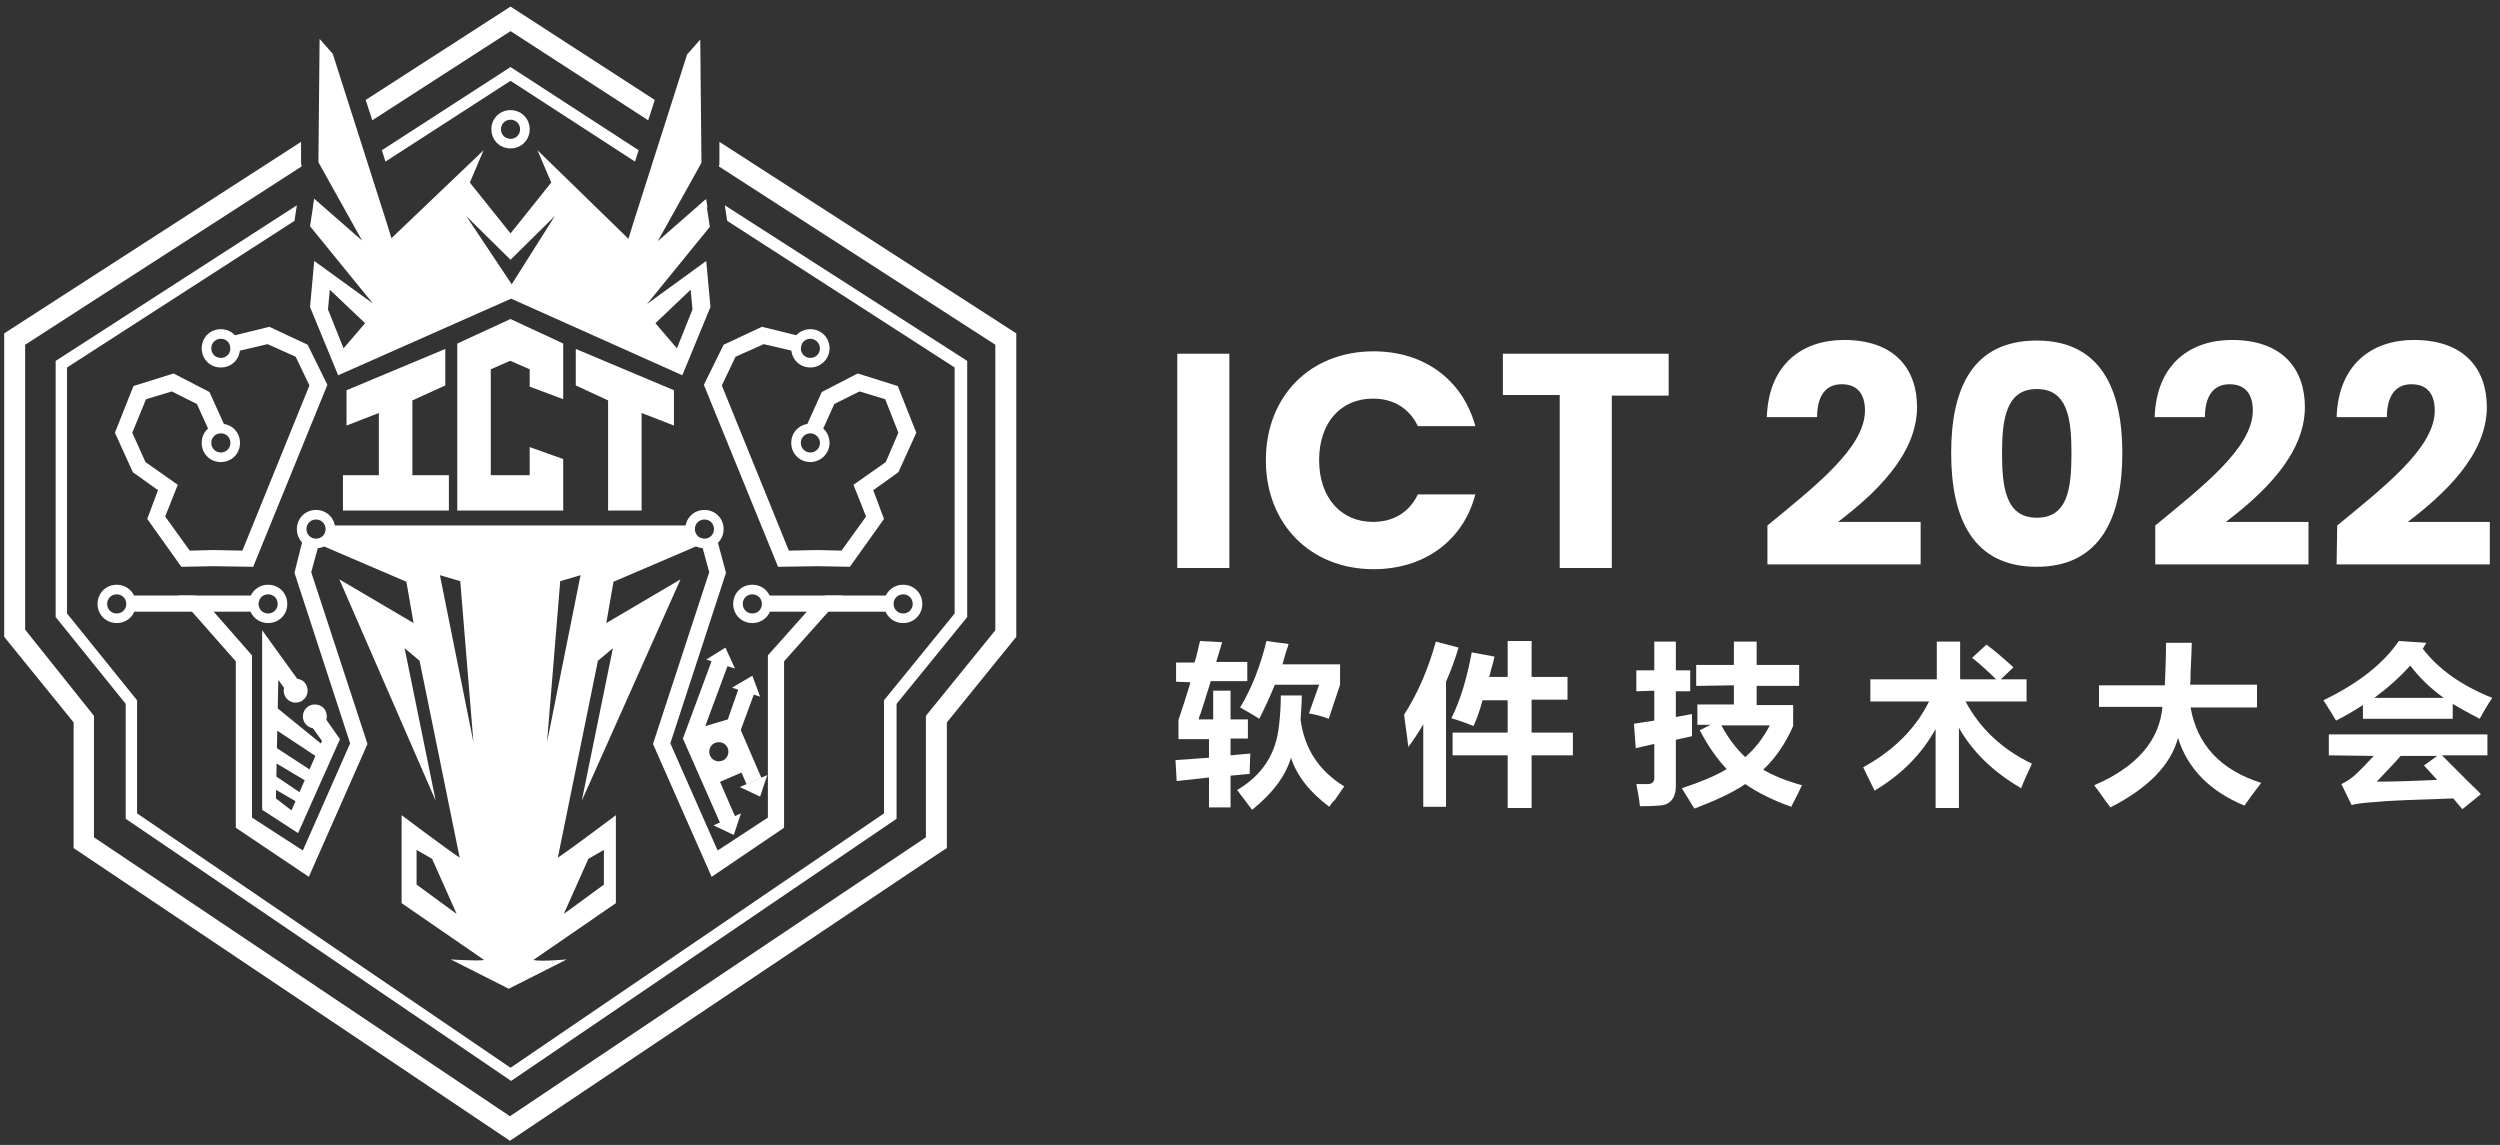 <?xml version="1.0" encoding="utf-8"?>
<!-- Generator: Adobe Illustrator 26.3.1, SVG Export Plug-In . SVG Version: 6.00 Build 0)  -->
<svg version="1.1" id="Ebene_1" xmlns="http://www.w3.org/2000/svg" xmlns:xlink="http://www.w3.org/1999/xlink" x="0px" y="0px"
	 viewBox="0 0 417.7 191.3" style="enable-background:new 0 0 417.7 191.3;" xml:space="preserve">
<rect x="0" y="0" width="417.7" height="191.3" fill="#333333" stroke="none"/>
<style type="text/css">
	.st0{fill:#FFFFFF;}
</style>
<g>
	<g>
		<path class="st0" d="M196.5,113.9v-3.2h3.1c0-0.2,0.1-0.4,0.2-0.7c0.2-0.7,0.4-1.7,0.7-2.9l3.7,0.2l-1,3.3h5.2v3.2h-6.1
			c-0.4,1.2-0.9,3-1.7,5.4c-0.2,0.4-0.3,0.8-0.3,1h2.4v-4.8h2.9v4.8h2.9v3.2h-2.9v2.8c1.1-0.1,2.2-0.2,3.3-0.3
			c0,0.7-0.1,1.8-0.1,3.2c0-1,0-0.9,0,0.2l-3.2,0.3v5.3h-3.6v-5l-5.4,0.6l-0.2-3.5l5.6-0.4v-3.1h-5.1v-3.2c0.6-1.8,1.3-3.9,2-6.3
			L196.5,113.9L196.5,113.9z M222.1,134.8c-3.2-2.4-5.4-5.1-6.4-8.2c-0.9,3-3,5.9-6.5,8.7c-1.1-1.5-2-2.6-2.5-3.3
			c4.2-2.5,6.5-6,7-10.8c0.2-1.7,0.3-3.4,0.3-5h3.5c0,1.2-0.1,2.5-0.2,4.1c0.7,4.9,3.1,8.5,7.3,11.1c-0.4,0.5-0.9,1.3-1.6,2.3
			C222.5,134.1,222.3,134.5,222.1,134.8L222.1,134.8z M222,120.1c-1-0.4-2.1-0.7-3.3-0.9l1.7-4.8H213c-0.8,2-1.7,3.9-2.6,5.7
			c-0.9-0.6-2-1.2-3.2-1.9c2-3.3,3.4-7,4.4-11.1l3.7,0.5c-0.1,0.2-0.1,0.5-0.3,0.9c-0.3,1.1-0.6,1.9-0.7,2.5h9.6v3.4L222,120.1
			L222,120.1z"/>
		<path class="st0" d="M235.3,124.8c-0.2-1.9-0.5-3.6-0.7-5.4c2.2-3.4,4-7.5,5.3-12.2l3.8,1c-0.6,2-1.3,3.9-2.1,5.7v20.9h-3.8v-13.8
			C237,122.4,236.2,123.6,235.3,124.8L235.3,124.8z M246.2,121.3c-0.8-0.3-2-0.8-3.7-1.3c1.5-3,2.6-6.7,3.4-11l3.8,0.7
			c-0.1,0.5-0.3,1.3-0.6,2.3c-0.1,0.5-0.2,0.9-0.3,1.1h3.1v-6h4v6h6v3.8h-6v5.5h6.9v3.8h-6.9v8.8h-4v-8.8h-9.2v-3.8h9.2V117h-4.2
			C247.3,118.5,246.8,120,246.2,121.3L246.2,121.3z"/>
		<path class="st0" d="M273.4,115.5v-3.5h3v-4.8h3.6v4.8h2.4v3.5h-2.4v4.3l2.7-0.5v2.2c0,0.6,0,1.1,0,1.5c-0.9,0.2-1.8,0.4-2.7,0.6
			v7.4c0.1,2.4-1,3.6-3,3.6c-1.1,0.1-2.1,0.1-3,0.1c-0.1-1-0.3-2.2-0.6-3.7c0.2,0,0.9,0,1.9,0c0.8,0,1.2-0.4,1.1-1.4v-5.3l-3.1,0.7
			l-0.3-4.1c0.1,0,0.4,0,0.7-0.1c0.6-0.1,1.5-0.2,2.7-0.4v-5L273.4,115.5L273.4,115.5z M283.4,114.6v-3.5h6.3v-3.9h3.8v3.9h7.1v3.5
			h-7.1v3.2h6.1v3.5c-1.3,3-3,5.4-5,7.3c1.7,1,3.9,1.9,6.5,2.6c-0.2,0.3-0.4,0.8-0.7,1.4c-0.5,1-0.9,1.7-1.1,2.2
			c-3.1-1.1-5.7-2.4-7.7-3.8c-2.2,1.5-5.1,2.8-8.5,4.1l-2.1-3.4c3-1,5.5-2,7.5-3.2c-1.6-1.7-3.1-3.8-4.5-6.5l1.8-0.9h-2.2v-3.4h6.1
			v-3.2L283.4,114.6L283.4,114.6z M295.7,121.2h-8.1c1.2,2.2,2.5,3.9,4,5.3C293.3,125,294.6,123.3,295.7,121.2z"/>
		<path class="st0" d="M312.5,117.2v-3.7h11.1v-6.3h3.9v6.3h6c-1.2-1.2-2.5-2.4-4-3.6l2.4-2.2c1.6,1.2,3.1,2.5,4.5,3.8l-2.1,2h4.3
			v3.7h-10.2c2.4,4.5,6.1,8,11.1,10.4c-0.8,1.7-1.4,3-1.8,4.1c-4.8-2.8-8.2-6.2-10.4-10.1V135h-3.9v-13.2c-2.2,4-5.5,7.5-10.2,10.3
			c-0.6-1.3-1.3-2.6-1.9-3.9c5.1-2.8,8.8-6.5,11-11L312.5,117.2L312.5,117.2z"/>
		<path class="st0" d="M350.7,118.3v-3.8h11c0.1-2.4,0.2-4.8,0.2-7.1h4.3c0,1-0.1,2.7-0.2,5c0,1,0,1.6-0.1,2h11.2v3.8h-11.1
			c1.1,6.3,5.1,10.5,11.8,12.6c-1,1.3-1.9,2.5-2.8,3.8c-5.8-2.4-9.5-6.2-11.1-11.3c-1.2,4.5-5,8.4-11.3,11.6
			c-0.4-0.5-1.1-1.5-2.1-2.9c-0.3-0.4-0.5-0.6-0.6-0.8c7-3,10.9-7.4,11.4-13.1H350.7L350.7,118.3z"/>
		<path class="st0" d="M414.3,120.1c-1.7-0.9-3.2-1.7-4.5-2.5v2.5h-15v-2.3c-1.4,0.9-2.9,1.8-4.5,2.6c-0.8-1.4-1.6-2.6-2.1-3.4
			c5.8-2.8,10-6.1,12.6-9.9l4.6,0.3l-0.6,1c2.7,3.5,6.6,6.2,11.6,8.2C415.6,117.8,414.9,119,414.3,120.1L414.3,120.1z M389.1,126.2
			v-3.5h26.5v3.5H408c1,1,2.5,2.5,4.4,4.4c1,1,1.7,1.6,2.1,2.1l-3.1,2.5c-0.5-0.6-1-1.2-1.5-1.8c-5.6,0.2-10,0.3-13,0.6
			c-1.5,0.1-2.8,0.2-4,0.5l-1.7-3.5c1.1-0.5,2-1.2,2.8-2c0.8-0.8,1.7-1.7,2.6-2.7L389.1,126.2L389.1,126.2z M402.7,111.2
			c-1.7,1.9-3.7,3.7-6,5.4h11.6C406.2,115.1,404.3,113.3,402.7,111.2z M397.1,130.6c2.5,0,5.9-0.1,10.1-0.3l-2.2-2.4l2.2-1.6h-6.1
			C399.9,127.7,398.5,129.1,397.1,130.6z"/>
	</g>
	<g>
		<path class="st0" d="M196.7,59.1h8.7v35.8h-8.7V59.1z"/>
		<path class="st0" d="M229.5,58.7c8.5,0,14.9,4.8,17,12.5h-9.6c-1.5-3.1-4.2-4.6-7.5-4.6c-5.4,0-9,4-9,10.3s3.7,10.3,9,10.3
			c3.3,0,6-1.5,7.5-4.6h9.6c-2,7.7-8.5,12.5-17,12.5c-10.5,0-18-7.5-18-18.2S218.9,58.7,229.5,58.7L229.5,58.7z"/>
		<path class="st0" d="M251.1,59.1h27.7v7h-9.5v28.8h-8.7V66h-9.5L251.1,59.1L251.1,59.1z"/>
		<path class="st0" d="M295.3,87.8c7.9-6.5,16.3-13,16.3-19.2c0-2.7-1.2-4.4-3.9-4.4s-4.1,2-4.1,5.5h-8.4c0.3-9,6.1-12.9,12.9-12.9
			c8.5,0,12.2,4.9,12.2,11.2c0,8.1-7.3,14.7-13.2,19.2h13.8v7.1h-25.6L295.3,87.8L295.3,87.8z"/>
		<path class="st0" d="M340.3,56.9c10.6,0,14.3,8,14.3,18.8s-3.7,19-14.3,19s-14.3-8-14.3-19S329.7,56.9,340.3,56.9z M340.3,65
			c-5.1,0-5.8,5-5.8,10.7s0.6,10.8,5.8,10.8s5.8-4.9,5.8-10.8S345.4,65,340.3,65z"/>
		<path class="st0" d="M360.1,87.8c7.9-6.5,16.3-13,16.3-19.2c0-2.7-1.2-4.4-3.9-4.4s-4.1,2-4.1,5.5H360c0.3-9,6.1-12.9,12.9-12.9
			c8.5,0,12.2,4.9,12.2,11.2c0,8.1-7.3,14.7-13.2,19.2h13.8v7.1h-25.6L360.1,87.8L360.1,87.8z"/>
		<path class="st0" d="M390.5,87.8c7.9-6.5,16.3-13,16.3-19.2c0-2.7-1.2-4.4-3.9-4.4s-4.1,2-4.1,5.5h-8.4c0.3-9,6.1-12.9,12.9-12.9
			c8.5,0,12.2,4.9,12.2,11.2c0,8.1-7.3,14.7-13.2,19.2H416v7.1h-25.6L390.5,87.8L390.5,87.8z"/>
	</g>
</g>
<g>
	<g>
		<path class="st0" d="M52.8,91.6c-1.8,0-3.2-1.4-3.2-3.2s1.4-3.2,3.2-3.2s3.2,1.4,3.2,3.2S54.6,91.6,52.8,91.6L52.8,91.6z
			 M52.8,86.8c-0.9,0-1.6,0.7-1.6,1.6s0.7,1.6,1.6,1.6s1.6-0.7,1.6-1.6S53.7,86.8,52.8,86.8L52.8,86.8z"/>
		<path class="st0" d="M117.7,91.6c-1.8,0-3.2-1.4-3.2-3.2s1.4-3.2,3.2-3.2s3.2,1.4,3.2,3.2S119.5,91.6,117.7,91.6L117.7,91.6z
			 M117.7,86.8c-0.9,0-1.6,0.7-1.6,1.6s0.7,1.6,1.6,1.6s1.6-0.7,1.6-1.6S118.6,86.8,117.7,86.8L117.7,86.8z"/>
		<path class="st0" d="M113.7,96.8l-12.4,7.3l1.2-6.9l14-6l-1.9-3.4H55.8l-1.9,3.4l14,6l1.2,6.9l-12.4-7.3l16.1,37l-5.2-25.5
			l2.5,2.1c0,0,6.7,32.8,6.7,32.9c-2.4-1.6-9.7-7.1-9.7-7.1v14.7l13.8,9.5c-1.3,0.2-5.6-0.1-5.6-0.1l9.7,4.9l9.7-4.9
			c0,0-4.3,0.4-5.6,0.1l13.8-9.5v-14.7c0,0-7.3,5.5-9.7,7.1c0,0,6.7-32.9,6.7-32.9l2.5-2.1l-5.2,25.5L113.7,96.8L113.7,96.8z
			 M69.6,147.8V142l2.6,1.5l4.1,9.2L69.6,147.8z M73.5,96.1l3.4,1l2.2,26.9L73.5,96.1L73.5,96.1z M98.3,143.5l2.6-1.5v5.8l-6.7,4.9
			L98.3,143.5z M91.4,124l2.2-26.9l3.4-1L91.4,124L91.4,124z"/>
		<path class="st0" d="M52.5,43.6l-0.7,7.7l4.7,11.4l28.9-12.8L114,62.7l4.7-11.4l-0.7-7.7l-9.9,7.2l10.5-12.9l-0.7-4.6l-8,7
			l7.3-13.1l-0.2-20.6l-2.2,2.5l-9,28.2l-0.8,2.6L89.8,25.1l2.3,5.4L85.3,39l-6.8-8.5l2.3-5.4L65.4,39.8l-0.8-2.6l-9-28.2l-2.2-2.5
			l-0.2,20.6l7.3,13.1l-8-7l-0.7,4.6l10.5,12.9L52.5,43.6L52.5,43.6z M54.8,51.7l0.3-3.3L61,54l-3.6,4.2L54.8,51.7L54.8,51.7z
			 M115.4,48.4l0.3,3.3l-2.6,6.5l-3.6-4.2L115.4,48.4L115.4,48.4z M77.9,36.1l7.4,7.3l7.4-7.3l-7.2,11.4L77.9,36.1L77.9,36.1z"/>
		<path class="st0" d="M85.3,24.8c-1.8,0-3.2-1.4-3.2-3.2s1.4-3.2,3.2-3.2s3.2,1.4,3.2,3.2S87.1,24.8,85.3,24.8L85.3,24.8z M85.3,20
			c-0.9,0-1.6,0.7-1.6,1.6s0.7,1.6,1.6,1.6s1.6-0.7,1.6-1.6S86.2,20,85.3,20L85.3,20z"/>
		<polygon class="st0" points="42.3,94.7 35.6,94.6 30.3,94.7 24.6,86.7 26.4,81.9 22.2,78.9 19.2,72.3 22.3,64.5 29,62.4 35,65.5 
			37.8,71.7 35.3,72.8 32.9,67.5 28.7,65.4 24.4,66.7 22.1,72.3 24.3,77.2 29.7,81 27.6,86.3 31.7,92 35.6,91.9 40.5,92 51.7,64.4 
			49.4,59.6 44.7,57.5 38.7,58.9 38.1,56.3 45,54.6 51.4,57.6 54.7,64.3 		"/>
		<polygon class="st0" points="130,94.7 117.6,64.3 120.9,57.6 127.3,54.6 134.2,56.3 133.6,58.9 127.6,57.5 122.9,59.6 120.6,64.4 
			131.8,92 136.6,91.9 140.6,92 144.7,86.3 142.6,81 148,77.2 150.1,72.3 147.9,66.7 143.6,65.4 139.4,67.5 137,72.8 134.5,71.7 
			137.3,65.5 143.3,62.4 150,64.5 153.1,72.3 150.1,78.9 145.9,81.9 147.7,86.7 142,94.7 136.6,94.6 		"/>
		<path class="st0" d="M19.5,104.1c-1.8,0-3.2-1.4-3.2-3.2s1.4-3.2,3.2-3.2s3.2,1.4,3.2,3.2S21.3,104.1,19.5,104.1L19.5,104.1z
			 M19.5,99.3c-0.9,0-1.6,0.7-1.6,1.6s0.7,1.6,1.6,1.6s1.6-0.7,1.6-1.6S20.4,99.3,19.5,99.3L19.5,99.3z"/>
		<rect x="21.9" y="99.5" class="st0" width="10.8" height="2.7"/>
		<path class="st0" d="M44.8,104.1c-1.8,0-3.2-1.4-3.2-3.2s1.4-3.2,3.2-3.2s3.2,1.4,3.2,3.2S46.6,104.1,44.8,104.1L44.8,104.1z
			 M44.8,99.3c-0.9,0-1.6,0.7-1.6,1.6s0.7,1.6,1.6,1.6s1.6-0.7,1.6-1.6S45.7,99.3,44.8,99.3L44.8,99.3z"/>
		<path class="st0" d="M36.9,77.2c-1.8,0-3.2-1.4-3.2-3.2s1.4-3.2,3.2-3.2s3.2,1.4,3.2,3.2S38.7,77.2,36.9,77.2L36.9,77.2z
			 M36.9,72.4c-0.9,0-1.6,0.7-1.6,1.6s0.7,1.6,1.6,1.6s1.6-0.7,1.6-1.6S37.8,72.4,36.9,72.4L36.9,72.4z"/>
		<path class="st0" d="M51.4,115.4c0,1.1-0.9,2-2,2s-2-0.9-2-2s0.9-2,2-2S51.4,114.2,51.4,115.4L51.4,115.4z"/>
		<path class="st0" d="M54.6,119.7c0,1.1-0.9,2-2,2s-2-0.9-2-2s0.9-2,2-2S54.6,118.5,54.6,119.7L54.6,119.7z"/>
		<path class="st0" d="M36.9,61.4c-1.8,0-3.2-1.4-3.2-3.2s1.4-3.2,3.2-3.2s3.2,1.4,3.2,3.2S38.7,61.4,36.9,61.4L36.9,61.4z
			 M36.9,56.6c-0.9,0-1.6,0.7-1.6,1.6s0.7,1.6,1.6,1.6s1.6-0.7,1.6-1.6S37.8,56.6,36.9,56.6L36.9,56.6z"/>
		<path class="st0" d="M135.4,77.2c-1.8,0-3.2-1.4-3.2-3.2s1.4-3.2,3.2-3.2s3.2,1.4,3.2,3.2S137.1,77.2,135.4,77.2L135.4,77.2z
			 M135.4,72.4c-0.9,0-1.6,0.7-1.6,1.6s0.7,1.6,1.6,1.6s1.6-0.7,1.6-1.6S136.2,72.4,135.4,72.4L135.4,72.4z"/>
		<path class="st0" d="M135.4,61.4c-1.8,0-3.2-1.4-3.2-3.2s1.4-3.2,3.2-3.2s3.2,1.4,3.2,3.2S137.1,61.4,135.4,61.4L135.4,61.4z
			 M135.4,56.6c-0.9,0-1.6,0.7-1.6,1.6s0.7,1.6,1.6,1.6s1.6-0.7,1.6-1.6S136.2,56.6,135.4,56.6L135.4,56.6z"/>
		<path class="st0" d="M150.9,104.1c-1.8,0-3.2-1.4-3.2-3.2s1.4-3.2,3.2-3.2s3.2,1.4,3.2,3.2S152.7,104.1,150.9,104.1L150.9,104.1z
			 M150.9,99.3c-0.9,0-1.6,0.7-1.6,1.6s0.7,1.6,1.6,1.6s1.6-0.7,1.6-1.6S151.8,99.3,150.9,99.3L150.9,99.3z"/>
		<rect x="137.8" y="99.5" class="st0" width="10.8" height="2.7"/>
		<path class="st0" d="M125.7,104.1c-1.8,0-3.2-1.4-3.2-3.2s1.4-3.2,3.2-3.2s3.2,1.4,3.2,3.2S127.5,104.1,125.7,104.1L125.7,104.1z
			 M125.7,99.3c-0.9,0-1.6,0.7-1.6,1.6s0.7,1.6,1.6,1.6s1.6-0.7,1.6-1.6S126.6,99.3,125.7,99.3L125.7,99.3z"/>
		<path class="st0" d="M120.1,128.8c-1.8,0-3.2-1.4-3.2-3.2s1.4-3.2,3.2-3.2s3.2,1.4,3.2,3.2S121.9,128.8,120.1,128.8L120.1,128.8z
			 M120.1,124c-0.9,0-1.6,0.7-1.6,1.6s0.7,1.6,1.6,1.6s1.6-0.7,1.6-1.6S121,124,120.1,124L120.1,124z"/>
		<polygon class="st0" points="118.9,146.5 109.1,124.3 118.5,95.6 117.3,91.2 119.9,90.5 121.3,95.7 112,124.2 119.9,142.1 
			128.3,136.6 128.3,109.5 134.8,102.2 128.1,102.2 128.1,99.5 140.8,99.5 131,110.5 131,138.3 		"/>
		<polygon class="st0" points="51.6,146.5 61.4,124.3 52,95.6 53.2,91.2 50.5,90.5 49.2,95.7 58.5,124.2 50.6,142.1 42.1,136.6 
			42.1,109.5 35.7,102.2 42.4,102.2 42.4,99.5 29.7,99.5 39.4,110.5 39.4,138.3 		"/>
		<polygon class="st0" points="118,110.2 121.2,108.2 122.8,111.7 		"/>
		<polygon class="st0" points="122.3,114.9 125.7,112.9 127,116.4 		"/>
		<polygon class="st0" points="128.2,129.5 127,133.1 123.6,131.5 		"/>
		<polygon class="st0" points="123.8,135.9 122.6,139.5 119.2,137.9 		"/>
		<polygon class="st0" points="120.4,137.7 114.1,123.4 119.1,109.9 121.7,110.9 117.1,123.3 122.9,136.6 		"/>
		<rect x="122.4" y="120" transform="matrix(0.918 -0.397 0.397 0.918 -39.632 59.374)" class="st0" width="2.7" height="11"/>
		<polygon class="st0" points="116,124.7 115.2,122.1 121.6,120.2 123.7,114.2 126.3,115.1 123.6,122.4 		"/>
		
			<rect x="118.1" y="127.4" transform="matrix(0.918 -0.396 0.396 0.918 -41.095 58.593)" class="st0" width="6.3" height="2.7"/>
		<polygon class="st0" points="50.3,134.4 44.8,131.2 45.5,129.3 50.7,132.8 		"/>
		<polygon class="st0" points="46.1,127.5 46.1,124.9 52.4,129 51.8,130.9 		"/>
		<polygon class="st0" points="46.2,122 46.2,118.2 53.7,124.3 53,126.5 		"/>
		<polygon class="st0" points="49.8,139.2 43.8,135.3 43.8,105.3 50.3,114.3 48.1,115.8 46.5,113.6 46.1,133.4 48.7,135.4 
			53.8,123.8 51.3,120.3 53.5,118.8 56.8,123.5 		"/>
		<g>
			<polygon class="st0" points="94.1,57.4 85.3,53.3 85.3,53.3 85.3,53.3 76.4,57.4 76.4,59.8 76.4,78.4 76.4,81 76.4,83.7 
				76.4,85.3 85.2,85.3 85.3,85.3 94.1,85.3 94.1,81.6 94.1,81.6 94.1,76.7 88.5,74.7 88.5,79.4 85.3,79.4 85.2,79.4 82,79.4 
				82,61.7 85.2,60.3 85.2,60.3 85.3,60.3 85.3,60.3 85.3,60.3 88.5,61.7 88.5,64.6 94.1,66.7 94.1,59.8 94.1,59.8 			"/>
			<polygon class="st0" points="68.9,66.9 74.4,64.4 74.4,58.3 57.9,65.2 57.9,71.1 63.3,69 63.3,79.4 57.3,79.4 57.3,85.3 
				63.3,85.3 68.9,85.3 75,85.3 75,79.4 68.9,79.4 			"/>
			<polygon class="st0" points="107.2,79.4 107.2,69 112.6,71.1 112.6,65.2 96.2,58.3 96.2,64.4 101.6,66.9 101.6,79.4 101.6,85.3 
				107.2,85.3 			"/>
		</g>
	</g>
	<path class="st0" d="M52.5,33.3l-0.2,1.5l1.1-0.7L52.5,33.3z M121.1,34.3l0.4,2.6l38,24.5v41.1L147.7,117v18.9l-62.4,42.5
		l-62.4-42.5V117l-11.7-14.5V61.4l38-24.5l0.4-2.6l-40.3,26v42.8l11.7,14.5v19.2l64.4,43.8l64.4-43.8v-19.2l11.8-14.5V60.3
		L121.1,34.3L121.1,34.3z M118,33.3l-0.9,0.7l1.1,0.7L118,33.3z M85.3,13.5L106.1,27l0.6-1.9L85.3,11.2L63.8,25.1l0.6,1.9L85.3,13.5
		L85.3,13.5z M52.5,33.3l-0.2,1.5l1.1-0.7L52.5,33.3z"/>
	<path class="st0" d="M120.2,23.7l0,3.5c0,0.2,0,0.4-0.1,0.6l46.2,29.8v47.7l-11.6,14.3v20.3l-69.5,46.6l-69.5-46.6v-20.3L4.2,105.2
		V57.6l46.2-29.8c0-0.2-0.1-0.4-0.1-0.6l0-3.5l-49.6,32v50.7l11.6,14.3v21l72.9,48.9l72.2-48.4l0.8-0.5v-21l11.6-14.3V55.7
		L120.2,23.7L120.2,23.7z M85.3,5.2l23,14.9l1.1-3.4L85.3,1.1L61.1,16.7l1.1,3.4L85.3,5.2z"/>
</g>
</svg>
